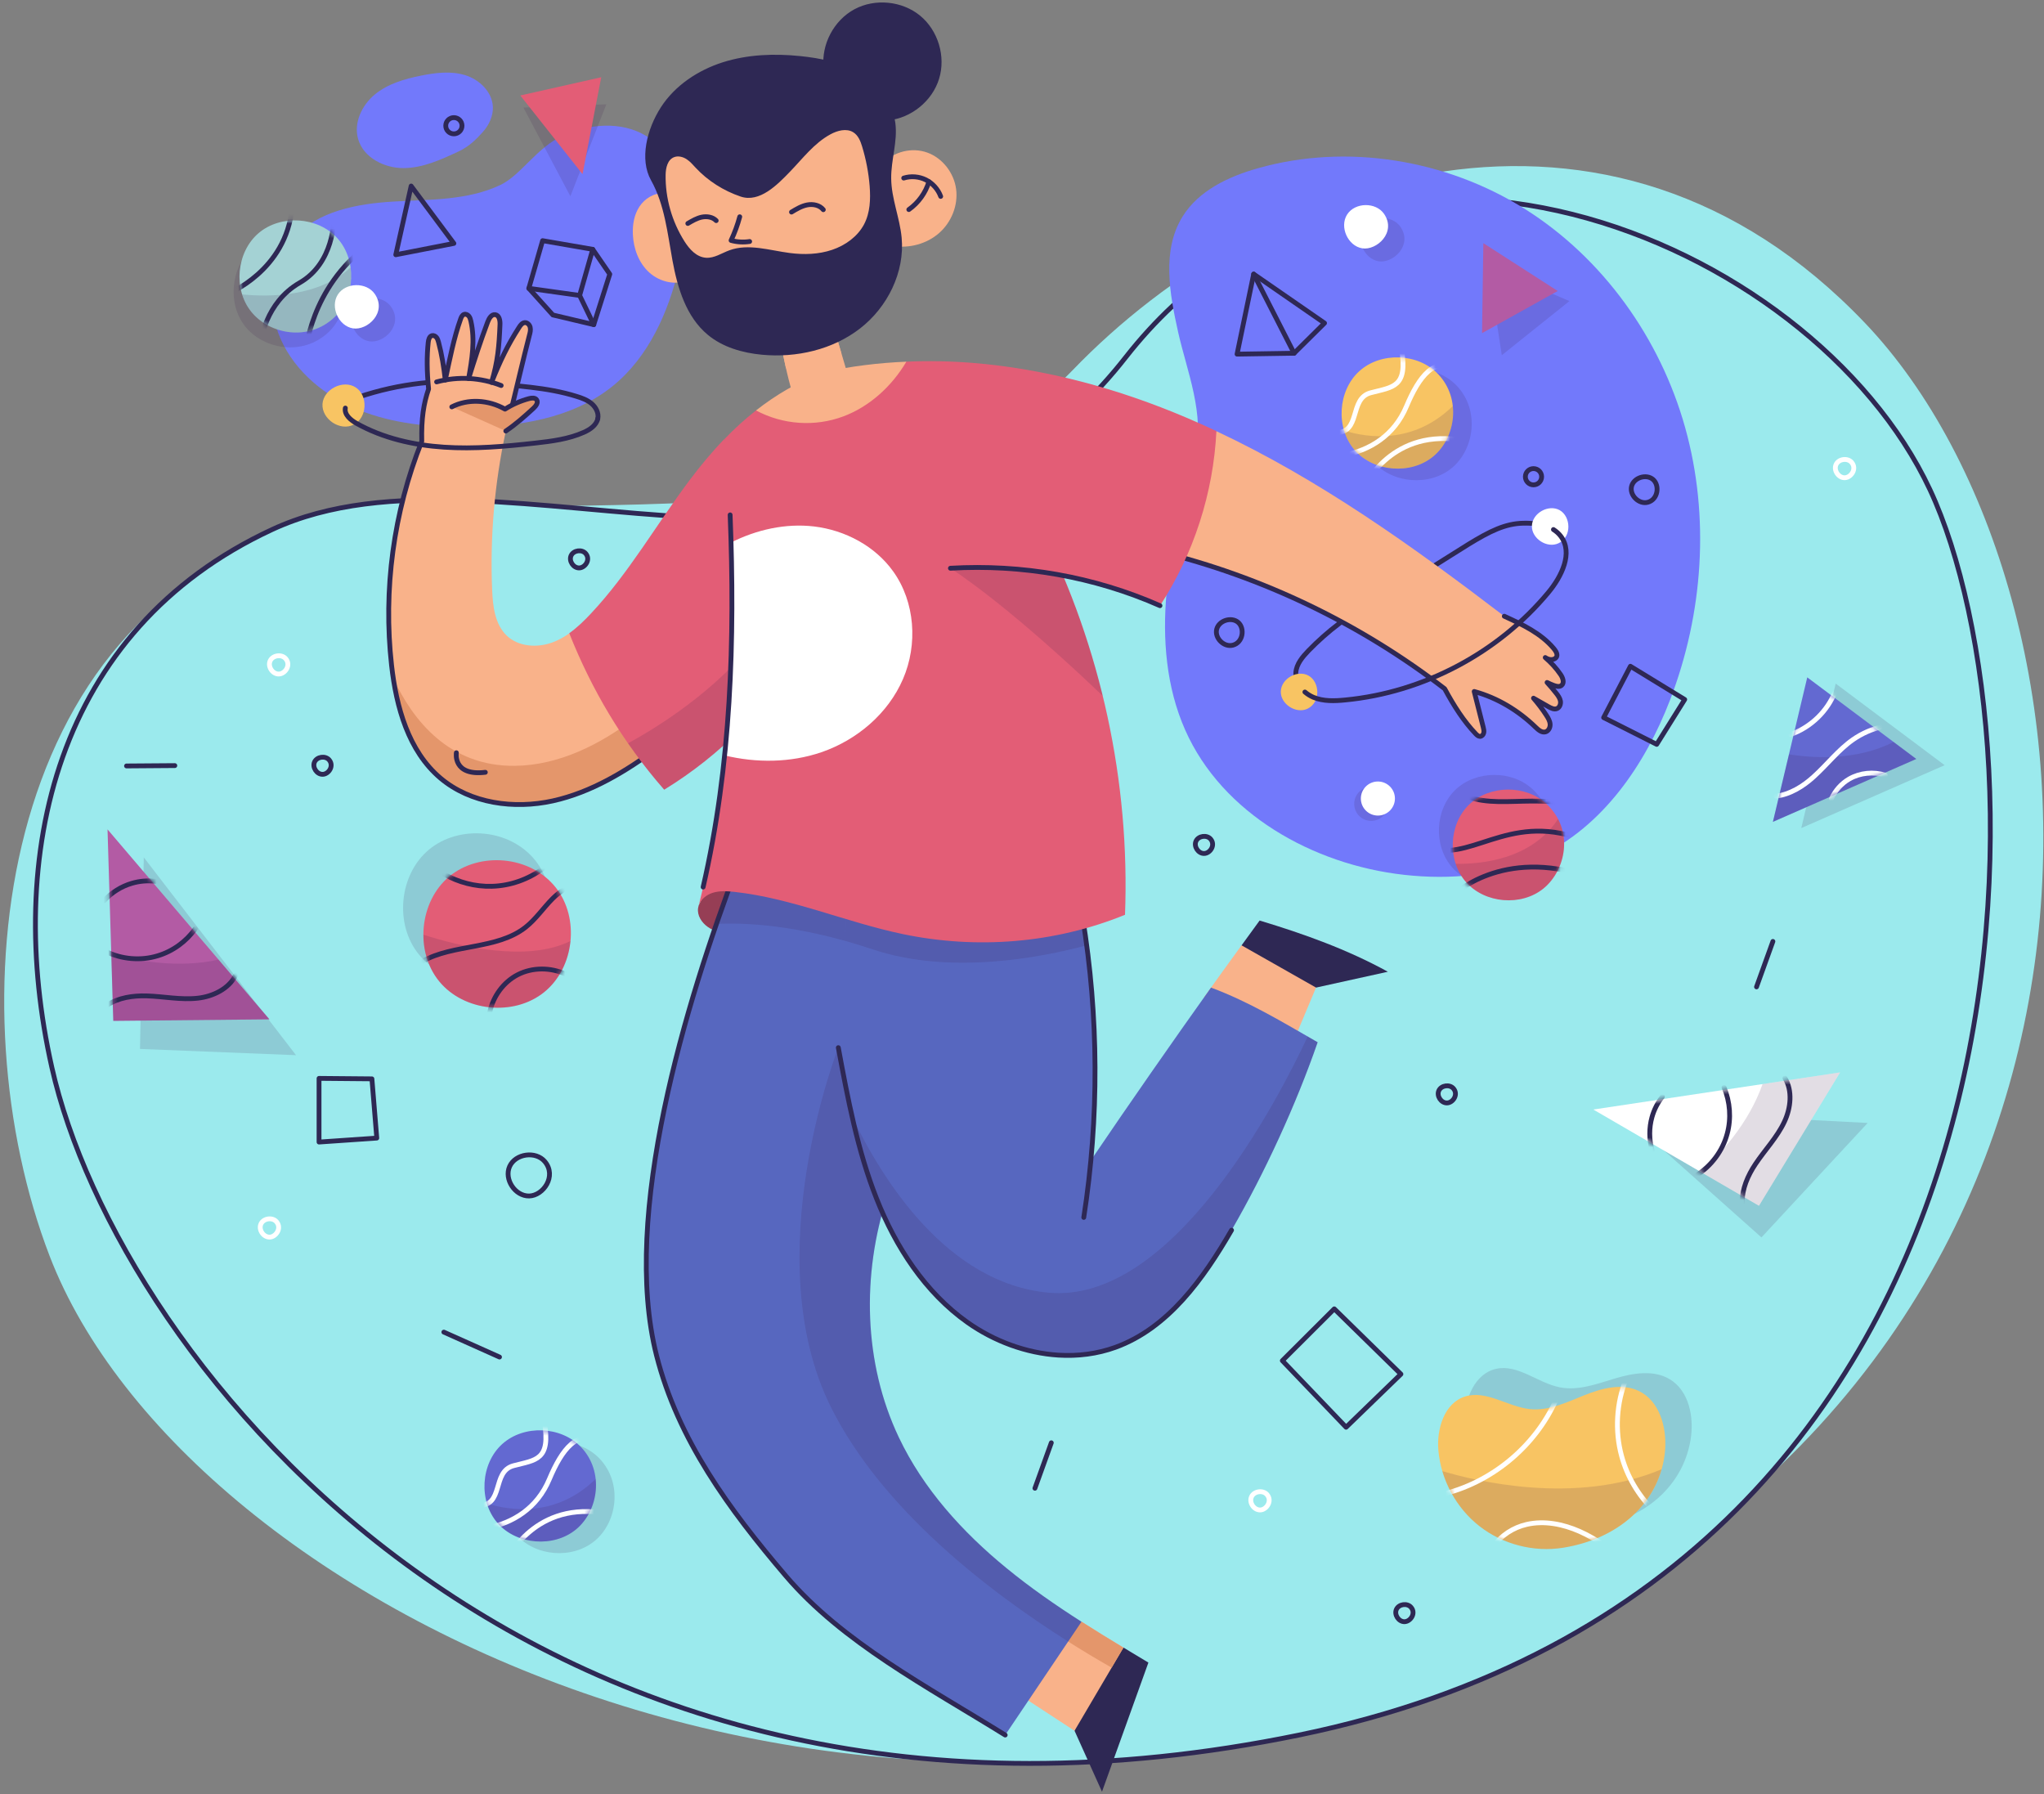 <svg width="425" height="373" viewBox="0 0 425 373" fill="none" xmlns="http://www.w3.org/2000/svg">
<rect x="0" y="0" width="425" height="373" fill="#808080" stroke="none"/>
<g clip-path="url(#clip0_1924_4719)">
<path d="M10.315 261.124C38.523 334.505 183.057 405.875 317.385 340.921C451.714 275.966 441.225 123.319 387.856 67.235C334.488 11.15 262.647 35.775 222.963 77.031C183.279 118.286 106.49 97.856 62.807 110.007C-0.988 127.748 -9.453 209.666 10.315 261.124Z" fill="#9BEAED"/>
<path d="M10.771 221.88C24.53 283.06 111.586 393.304 270.112 360.722C428.639 328.127 426.035 154.668 401.294 101.816C376.566 48.964 283.525 11.138 234.044 74.304C184.562 137.47 104.219 87.961 56.551 110.106C11.499 131.03 0.875 177.886 10.771 221.88Z" fill="#9BEAED" stroke="#2E2854" stroke-miterlimit="10" stroke-linecap="round" stroke-linejoin="round"/>
<path d="M92.287 276.953C96.149 278.68 99.999 280.407 103.861 282.134" stroke="#2E2854" stroke-miterlimit="10" stroke-linecap="round" stroke-linejoin="round"/>
<path d="M368.631 195.726L365.226 205.176" stroke="#2E2854" stroke-miterlimit="10" stroke-linecap="round" stroke-linejoin="round"/>
<path d="M218.594 299.961L215.189 309.412" stroke="#2E2854" stroke-miterlimit="10" stroke-linecap="round" stroke-linejoin="round"/>
<path d="M26.307 159.245L36.351 159.171" stroke="#2E2854" stroke-miterlimit="10" stroke-linecap="round" stroke-linejoin="round"/>
<path d="M277.429 272.117L266.632 282.887L279.885 296.729L291.287 285.687L277.429 272.117Z" stroke="#2E2854" stroke-miterlimit="10" stroke-linecap="round" stroke-linejoin="round"/>
<path d="M113.276 241.484C111.388 239.251 107.181 239.831 105.971 242.496C104.762 245.16 107.094 248.701 110.019 248.652C112.943 248.602 115.831 244.519 113.276 241.484Z" stroke="#2E2854" stroke-miterlimit="10" stroke-linecap="round" stroke-linejoin="round"/>
<path d="M263.461 310.744C262.622 309.745 260.746 310.004 260.216 311.188C259.673 312.372 260.709 313.951 262.017 313.927C263.313 313.914 264.596 312.089 263.461 310.744Z" stroke="white" stroke-miterlimit="10" stroke-linecap="round" stroke-linejoin="round"/>
<path d="M59.414 136.952C58.575 135.953 56.699 136.212 56.169 137.396C55.626 138.58 56.662 140.159 57.97 140.135C59.278 140.11 60.562 138.297 59.414 136.952Z" stroke="white" stroke-miterlimit="10" stroke-linecap="round" stroke-linejoin="round"/>
<path d="M57.501 254.018C56.662 253.019 54.787 253.278 54.256 254.462C53.713 255.647 54.75 257.226 56.058 257.201C57.353 257.189 58.637 255.363 57.501 254.018Z" stroke="white" stroke-miterlimit="10" stroke-linecap="round" stroke-linejoin="round"/>
<path d="M385.006 96.141C384.167 95.141 382.291 95.4 381.761 96.585C381.218 97.769 382.254 99.348 383.562 99.323C384.87 99.299 386.154 97.485 385.006 96.141Z" stroke="white" stroke-miterlimit="10" stroke-linecap="round" stroke-linejoin="round"/>
<path opacity="0.15" d="M328.515 317.751C322.37 318.159 316.089 315.913 311.61 311.694C307.131 307.475 304.503 301.343 304.552 295.187C304.589 290.709 306.687 285.564 311.067 284.589C315.633 283.565 319.754 287.55 324.357 288.438C328.195 289.179 332.069 287.711 335.808 286.588C339.559 285.465 343.829 284.737 347.185 286.748C351.245 289.191 352.281 294.73 351.504 299.394C349.813 309.461 341.028 316.912 328.515 317.751Z" fill="#421D4A"/>
<path d="M325.011 321.774C318.927 322.748 312.474 321.083 307.624 317.295C302.775 313.508 299.591 307.648 299.073 301.504C298.691 297.038 300.319 291.72 304.589 290.351C309.043 288.92 313.51 292.498 318.175 292.966C322.062 293.349 325.788 291.535 329.416 290.08C333.044 288.624 337.239 287.501 340.756 289.191C345.026 291.239 346.568 296.668 346.223 301.393C345.458 311.558 337.4 319.787 325.011 321.774Z" fill="#F8C463"/>
<path opacity="0.15" d="M345.482 305.464C327.454 313.113 306.279 307.771 299.9 305.846C301.22 310.337 303.935 314.421 307.624 317.307C312.474 321.095 318.94 322.76 325.011 321.786C335.685 320.059 343.138 313.693 345.482 305.464Z" fill="#421D4A"/>
<mask id="mask0_1924_4719" style="mask-type:luminance" maskUnits="userSpaceOnUse" x="299" y="288" width="48" height="35">
<path d="M325.011 321.774C318.927 322.748 312.474 321.083 307.624 317.295C302.775 313.508 299.591 307.648 299.073 301.504C298.691 297.038 300.319 291.72 304.589 290.351C309.043 288.92 313.51 292.498 318.175 292.966C322.062 293.349 325.788 291.535 329.416 290.08C333.044 288.624 337.239 287.501 340.756 289.191C345.026 291.239 346.568 296.668 346.223 301.393C345.458 311.558 337.4 319.787 325.011 321.774Z" fill="white"/>
</mask>
<g mask="url(#mask0_1924_4719)">
<path d="M338.128 286.613C336.092 291.696 335.734 297.469 337.178 302.737C338.325 306.957 340.62 310.843 343.718 313.939" stroke="white" stroke-miterlimit="10" stroke-linecap="round" stroke-linejoin="round"/>
<path d="M310.549 321.515C312.091 319.208 314.67 317.567 317.41 316.938C321.087 316.086 324.986 316.864 328.429 318.381C330.267 319.195 332.007 320.219 333.686 321.342" stroke="white" stroke-miterlimit="10" stroke-linecap="round" stroke-linejoin="round"/>
<path d="M299.431 310.769C309.92 308.425 319.113 300.862 323.518 291.079" stroke="white" stroke-miterlimit="10" stroke-linecap="round" stroke-linejoin="round"/>
</g>
<path opacity="0.15" d="M29.898 178.256C29.639 191.531 29.367 204.806 29.108 218.08L61.549 219.376L29.898 178.256Z" fill="#421D4A"/>
<path d="M22.358 172.433C22.753 185.708 23.16 198.97 23.555 212.245L56.021 211.924L22.358 172.433Z" fill="#B35BA4"/>
<path opacity="0.15" d="M23.555 212.245L56.021 211.924L45.433 199.513C36.919 201.401 28.269 199.735 23.123 198.279C23.284 202.93 23.419 207.581 23.555 212.245Z" fill="#421D4A"/>
<mask id="mask1_1924_4719" style="mask-type:luminance" maskUnits="userSpaceOnUse" x="22" y="172" width="35" height="41">
<path d="M22.358 172.433C22.753 185.708 23.16 198.97 23.555 212.245L56.021 211.924L22.358 172.433Z" fill="white"/>
</mask>
<g mask="url(#mask1_1924_4719)">
<path d="M21.643 187.25C23.21 185.548 25.221 184.277 27.442 183.635C28.985 183.179 30.613 183.043 32.23 183.216" stroke="#2E2854" stroke-miterlimit="10" stroke-linecap="round" stroke-linejoin="round"/>
<path d="M21.951 197.798C25.283 199.451 29.244 199.797 32.797 198.711C35.944 197.773 38.733 195.725 40.633 193.048" stroke="#2E2854" stroke-miterlimit="10" stroke-linecap="round" stroke-linejoin="round"/>
<path d="M22.297 208.963C24.604 207.409 27.677 206.965 30.527 207.051C34.081 207.162 37.635 207.927 41.164 207.52C44.31 207.162 47.568 205.571 48.95 202.819" stroke="#2E2854" stroke-miterlimit="10" stroke-linecap="round" stroke-linejoin="round"/>
</g>
<path opacity="0.15" d="M336.511 230.763C346.42 239.597 356.341 248.43 366.25 257.263L388.338 233.465L336.511 230.763Z" fill="#421D4A"/>
<path d="M331.292 230.677C342.768 237.351 354.256 244.013 365.731 250.687L382.612 222.954L331.292 230.677Z" fill="white"/>
<path opacity="0.15" d="M365.732 250.687L382.612 222.954L366.484 225.384C363.584 233.613 357.612 240.077 353.651 243.668C357.686 246.012 361.709 248.343 365.732 250.687Z" fill="#421D4A"/>
<mask id="mask2_1924_4719" style="mask-type:luminance" maskUnits="userSpaceOnUse" x="331" y="222" width="52" height="29">
<path d="M331.292 230.677C342.768 237.351 354.256 244.013 365.731 250.687L382.612 222.954L331.292 230.677Z" fill="white"/>
</mask>
<g mask="url(#mask2_1924_4719)">
<path d="M343.496 239.115C342.879 236.895 342.866 234.501 343.483 232.28C343.915 230.726 344.655 229.27 345.655 228" stroke="#2E2854" stroke-miterlimit="10" stroke-linecap="round" stroke-linejoin="round"/>
<path d="M352.627 244.42C355.786 242.471 358.18 239.288 359.13 235.698C359.994 232.527 359.735 229.085 358.464 226.05" stroke="#2E2854" stroke-miterlimit="10" stroke-linecap="round" stroke-linejoin="round"/>
<path d="M362.276 250.021C362.165 247.246 363.412 244.396 365.003 242.015C366.978 239.054 369.507 236.451 371.013 233.231C372.37 230.368 372.74 226.754 371.136 224.138" stroke="#2E2854" stroke-miterlimit="10" stroke-linecap="round" stroke-linejoin="round"/>
</g>
<path opacity="0.15" d="M111.327 178.922C116.373 185.264 115.226 195.615 108.908 200.697C102.603 205.78 92.25 204.719 87.104 198.44C81.971 192.172 82.97 181.809 89.202 176.628C95.433 171.459 105.996 172.211 111.327 178.922Z" fill="#421D4A"/>
<path d="M115.547 184.511C120.594 190.853 119.446 201.203 113.128 206.286C106.823 211.369 96.47 210.308 91.324 204.029C86.191 197.761 87.19 187.398 93.422 182.217C99.666 177.047 110.216 177.812 115.547 184.511Z" fill="#E35D76"/>
<path opacity="0.15" d="M88.042 194.332C88.029 197.835 89.103 201.327 91.337 204.041C96.47 210.308 106.823 211.381 113.128 206.299C116.349 203.708 118.212 199.748 118.607 195.639C109.513 200.155 95.446 196.713 88.042 194.332Z" fill="#421D4A"/>
<mask id="mask3_1924_4719" style="mask-type:luminance" maskUnits="userSpaceOnUse" x="88" y="178" width="31" height="32">
<path d="M115.547 184.511C120.594 190.853 119.446 201.203 113.128 206.286C106.823 211.369 96.47 210.308 91.324 204.029C86.191 197.761 87.19 187.398 93.422 182.217C99.666 177.047 110.216 177.812 115.547 184.511Z" fill="white"/>
</mask>
<g mask="url(#mask3_1924_4719)">
<path d="M87.906 199.834C94.224 196.244 103.33 197.453 109.253 192.802C111.425 191.099 112.98 188.743 114.93 186.794C115.633 186.103 116.423 185.449 117.274 184.918" stroke="#2E2854" stroke-miterlimit="10" stroke-linecap="round" stroke-linejoin="round"/>
<path d="M92.299 181.711C95.31 183.45 98.802 184.363 102.269 184.264C106.095 184.166 109.871 182.821 112.943 180.539" stroke="#2E2854" stroke-miterlimit="10" stroke-linecap="round" stroke-linejoin="round"/>
<path d="M101.837 210.419C102.528 207.149 104.676 204.176 107.649 202.646C110.722 201.067 114.51 201.104 117.62 202.535" stroke="#2E2854" stroke-miterlimit="10" stroke-linecap="round" stroke-linejoin="round"/>
</g>
<path opacity="0.15" d="M381.687 142.121L374.53 172.162L404.342 159.085L381.687 142.121Z" fill="#421D4A"/>
<path d="M375.776 140.826L368.631 170.866L398.444 157.789L375.776 140.826Z" fill="#6369D1"/>
<path opacity="0.15" d="M393.718 154.261C386.067 158.147 377.232 157.653 371.975 156.839L368.631 170.879L398.444 157.801L393.718 154.261Z" fill="#421D4A"/>
<mask id="mask4_1924_4719" style="mask-type:luminance" maskUnits="userSpaceOnUse" x="368" y="140" width="31" height="31">
<path d="M375.776 140.826L368.631 170.866L398.444 157.789L375.776 140.826Z" fill="white"/>
</mask>
<g mask="url(#mask4_1924_4719)">
<path d="M380.798 166.067C381.6 164.34 382.896 162.872 384.525 161.934C386.77 160.651 389.534 160.392 392.002 161.157" stroke="white" stroke-miterlimit="10" stroke-linecap="round" stroke-linejoin="round"/>
<path d="M369.248 165.512C372.148 165.204 374.925 163.489 377.121 161.478C379.91 158.961 382.217 155.914 385.29 153.768C387.153 152.472 389.275 151.547 391.497 151.041" stroke="white" stroke-miterlimit="10" stroke-linecap="round" stroke-linejoin="round"/>
<path d="M372.309 152.694C376.516 151.226 380.033 147.821 381.625 143.651" stroke="white" stroke-miterlimit="10" stroke-linecap="round" stroke-linejoin="round"/>
</g>
<path d="M302.22 226.322C301.43 225.384 299.678 225.631 299.172 226.741C298.666 227.851 299.641 229.332 300.862 229.307C302.084 229.295 303.281 227.58 302.22 226.322Z" stroke="#2E2854" stroke-miterlimit="10" stroke-linecap="round" stroke-linejoin="round"/>
<path d="M68.447 157.999C67.657 157.061 65.905 157.308 65.399 158.418C64.893 159.529 65.868 161.009 67.089 160.984C68.311 160.972 69.508 159.27 68.447 157.999Z" stroke="#2E2854" stroke-miterlimit="10" stroke-linecap="round" stroke-linejoin="round"/>
<path d="M121.791 115.09C121.001 114.153 119.249 114.399 118.743 115.51C118.237 116.62 119.212 118.101 120.433 118.076C121.655 118.051 122.852 116.349 121.791 115.09Z" stroke="#2E2854" stroke-miterlimit="10" stroke-linecap="round" stroke-linejoin="round"/>
<path d="M251.726 174.456C250.936 173.519 249.184 173.765 248.678 174.876C248.172 175.986 249.147 177.467 250.369 177.442C251.59 177.43 252.787 175.727 251.726 174.456Z" stroke="#2E2854" stroke-miterlimit="10" stroke-linecap="round" stroke-linejoin="round"/>
<path d="M293.397 334.172C292.607 333.235 290.855 333.481 290.349 334.592C289.843 335.702 290.818 337.182 292.039 337.158C293.261 337.133 294.47 335.431 293.397 334.172Z" stroke="#2E2854" stroke-miterlimit="10" stroke-linecap="round" stroke-linejoin="round"/>
<path opacity="0.15" d="M124.69 303.28C120.532 298.876 112.77 298.567 108.279 302.639C103.787 306.71 103.331 314.457 107.304 319.035C111.277 323.612 119.014 324.228 123.679 320.342C128.331 316.468 129.515 308.388 124.69 303.28Z" fill="#421D4A"/>
<path d="M120.828 300.874C116.67 296.47 108.908 296.162 104.416 300.233C99.925 304.304 99.468 312.052 103.442 316.629C107.415 321.206 115.152 321.823 119.816 317.936C124.468 314.05 125.653 305.97 120.828 300.874Z" fill="#6369D1"/>
<path opacity="0.15" d="M101.258 312.582C101.702 314.062 102.43 315.444 103.442 316.616C107.415 321.193 115.152 321.81 119.816 317.924C122.728 315.494 124.271 311.435 123.851 307.487C115.608 315.518 106.082 314.087 101.258 312.582Z" fill="#421D4A"/>
<mask id="mask5_1924_4719" style="mask-type:luminance" maskUnits="userSpaceOnUse" x="100" y="297" width="24" height="24">
<path d="M120.828 300.874C116.67 296.47 108.908 296.162 104.416 300.233C99.925 304.304 99.468 312.052 103.442 316.629C107.415 321.206 115.152 321.823 119.816 317.936C124.468 314.05 125.653 305.97 120.828 300.874Z" fill="white"/>
</mask>
<g mask="url(#mask5_1924_4719)">
<path d="M105.083 324.858C105.083 324.858 110.5 312.41 125.061 314.482" stroke="white" stroke-miterlimit="10" stroke-linecap="round" stroke-linejoin="round"/>
</g>
<mask id="mask6_1924_4719" style="mask-type:luminance" maskUnits="userSpaceOnUse" x="100" y="297" width="24" height="24">
<path d="M120.828 300.874C116.67 296.47 108.908 296.162 104.416 300.233C99.925 304.304 99.468 312.052 103.442 316.629C107.415 321.206 115.152 321.823 119.816 317.936C124.468 314.05 125.653 305.97 120.828 300.874Z" fill="white"/>
</mask>
<g mask="url(#mask6_1924_4719)">
<path d="M101.295 317.653C106.539 316.678 111.672 313.631 114.226 307.524C116.793 301.429 120.125 296.79 125.048 299.961" stroke="white" stroke-miterlimit="10" stroke-linecap="round" stroke-linejoin="round"/>
</g>
<mask id="mask7_1924_4719" style="mask-type:luminance" maskUnits="userSpaceOnUse" x="100" y="297" width="24" height="24">
<path d="M120.828 300.874C116.67 296.47 108.908 296.162 104.416 300.233C99.925 304.304 99.468 312.052 103.442 316.629C107.415 321.206 115.152 321.823 119.816 317.936C124.468 314.05 125.653 305.97 120.828 300.874Z" fill="white"/>
</mask>
<g mask="url(#mask7_1924_4719)">
<path d="M99.222 313.014C104.959 313.273 102.146 305.945 106.786 304.723C111.425 303.502 114.56 303.625 113.178 295.569" stroke="white" stroke-miterlimit="10" stroke-linecap="round" stroke-linejoin="round"/>
</g>
<path d="M66.337 237.437L78.343 236.611L77.331 224.298L66.337 224.2V237.437Z" stroke="#2E2854" stroke-miterlimit="10" stroke-linecap="round" stroke-linejoin="round"/>
<path d="M248.419 94.784C245.927 104.16 243.434 113.585 242.558 123.233C241.682 132.893 242.496 142.873 246.42 151.744C254.12 169.176 273.024 179.774 291.966 181.883C301.529 182.944 311.511 182.105 320.211 177.985C333.266 171.816 342.064 158.998 347.247 145.526C354.145 127.563 355.564 107.404 350.381 88.874C345.198 70.344 333.291 53.627 316.99 43.4C300.69 33.172 280.083 29.742 261.561 34.973C255.428 36.7 249.209 39.637 245.865 45.053C241.546 52.048 243.175 61.017 244.964 69.048C246.753 77.08 250.665 86.32 248.419 94.784Z" fill="#7279FB"/>
<path opacity="0.15" d="M309.426 55.354L312.264 73.847L326.319 62.596L309.426 55.354Z" fill="#421D4A"/>
<path d="M308.427 50.555L308.155 69.258L323.888 60.499L308.427 50.555Z" fill="#B35BA4"/>
<path d="M339.004 138.519L333.439 149.19L344.471 154.754L350.295 145.427L339.004 138.519Z" stroke="#2E2854" stroke-miterlimit="10" stroke-linecap="round" stroke-linejoin="round"/>
<path d="M342.595 104.431C340.769 104.9 338.807 102.975 339.238 101.137C339.67 99.311 342.299 98.46 343.718 99.694C345.137 100.94 344.73 103.888 342.595 104.431Z" stroke="#2E2854" stroke-miterlimit="10" stroke-linecap="round" stroke-linejoin="round"/>
<path d="M256.329 134.139C254.503 134.608 252.541 132.683 252.973 130.845C253.404 129.019 256.033 128.168 257.452 129.401C258.871 130.647 258.464 133.596 256.329 134.139Z" stroke="#2E2854" stroke-miterlimit="10" stroke-linecap="round" stroke-linejoin="round"/>
<path d="M260.672 56.983L257.217 73.625L269.076 73.44L275.406 67.173L260.672 56.983Z" stroke="#2E2854" stroke-miterlimit="10" stroke-linecap="round" stroke-linejoin="round"/>
<path d="M269.076 73.44L260.672 56.983" stroke="#2E2854" stroke-miterlimit="10" stroke-linecap="round" stroke-linejoin="round"/>
<path opacity="0.15" d="M302.911 80.213C298.752 75.809 290.991 75.501 286.499 79.572C282.008 83.643 281.551 91.391 285.524 95.968C289.498 100.545 297.235 101.162 301.899 97.276C306.551 93.402 307.736 85.321 302.911 80.213Z" fill="#421D4A"/>
<path d="M299.048 77.808C294.89 73.403 287.128 73.095 282.637 77.166C278.145 81.237 277.689 88.985 281.662 93.562C285.635 98.139 293.372 98.756 298.037 94.87C302.689 90.984 303.873 82.903 299.048 77.808Z" fill="#F8C463"/>
<path opacity="0.15" d="M279.478 89.516C279.922 90.996 280.65 92.378 281.662 93.55C285.635 98.127 293.372 98.744 298.037 94.858C300.949 92.427 302.491 88.368 302.072 84.42C293.829 92.452 284.315 91.033 279.478 89.516Z" fill="#421D4A"/>
<mask id="mask8_1924_4719" style="mask-type:luminance" maskUnits="userSpaceOnUse" x="278" y="74" width="25" height="24">
<path d="M299.048 77.808C294.89 73.403 287.128 73.095 282.637 77.166C278.145 81.237 277.689 88.985 281.662 93.562C285.635 98.139 293.372 98.756 298.037 94.87C302.689 90.984 303.873 82.903 299.048 77.808Z" fill="white"/>
</mask>
<g mask="url(#mask8_1924_4719)">
<path d="M283.303 101.791C283.303 101.791 288.72 89.343 303.281 91.415" stroke="white" stroke-miterlimit="10" stroke-linecap="round" stroke-linejoin="round"/>
</g>
<mask id="mask9_1924_4719" style="mask-type:luminance" maskUnits="userSpaceOnUse" x="278" y="74" width="25" height="24">
<path d="M299.048 77.808C294.89 73.403 287.128 73.095 282.637 77.166C278.145 81.237 277.689 88.985 281.662 93.562C285.635 98.139 293.372 98.756 298.037 94.87C302.689 90.984 303.873 82.903 299.048 77.808Z" fill="white"/>
</mask>
<g mask="url(#mask9_1924_4719)">
<path d="M279.515 94.599C284.759 93.624 289.892 90.577 292.447 84.47C295.013 78.375 298.345 73.737 303.269 76.907" stroke="white" stroke-miterlimit="10" stroke-linecap="round" stroke-linejoin="round"/>
</g>
<mask id="mask10_1924_4719" style="mask-type:luminance" maskUnits="userSpaceOnUse" x="278" y="74" width="25" height="24">
<path d="M299.048 77.808C294.89 73.403 287.128 73.095 282.637 77.166C278.145 81.237 277.689 88.985 281.662 93.562C285.635 98.139 293.372 98.756 298.037 94.87C302.689 90.984 303.873 82.903 299.048 77.808Z" fill="white"/>
</mask>
<g mask="url(#mask10_1924_4719)">
<path d="M277.442 89.947C283.18 90.206 280.366 82.878 285.006 81.657C289.646 80.435 292.78 80.559 291.398 72.503" stroke="white" stroke-miterlimit="10" stroke-linecap="round" stroke-linejoin="round"/>
</g>
<path opacity="0.15" d="M318.73 164.142C314.411 160.059 306.859 160.108 302.59 164.229C298.32 168.362 298.024 175.9 301.961 180.353C305.897 184.795 313.424 185.424 318.039 181.686C322.666 177.948 324.53 169.632 318.73 164.142Z" fill="#421D4A"/>
<path d="M321.605 167.19C317.286 163.106 309.734 163.156 305.465 167.276C301.195 171.409 300.899 178.947 304.836 183.401C308.772 187.842 316.299 188.471 320.914 184.733C325.529 180.995 327.405 172.68 321.605 167.19Z" fill="#E35D76"/>
<path opacity="0.15" d="M323.95 170.286C318.348 178.811 307.711 179.675 302.676 179.588C303.133 180.982 303.861 182.29 304.836 183.4C308.772 187.842 316.299 188.471 320.914 184.733C324.727 181.649 326.652 175.443 323.95 170.286Z" fill="#421D4A"/>
<mask id="mask11_1924_4719" style="mask-type:luminance" maskUnits="userSpaceOnUse" x="302" y="164" width="24" height="24">
<path d="M321.605 167.19C317.286 163.106 309.734 163.156 305.465 167.276C301.195 171.409 300.899 178.947 304.836 183.401C308.772 187.842 316.299 188.471 320.914 184.733C325.529 180.995 327.405 172.68 321.605 167.19Z" fill="white"/>
</mask>
<g mask="url(#mask11_1924_4719)">
<path d="M302.146 186.115C302.146 186.115 312.289 176.072 330.354 182.303" stroke="#2E2854" stroke-miterlimit="10" stroke-linecap="round" stroke-linejoin="round"/>
</g>
<mask id="mask12_1924_4719" style="mask-type:luminance" maskUnits="userSpaceOnUse" x="302" y="164" width="24" height="24">
<path d="M321.605 167.19C317.286 163.106 309.734 163.156 305.465 167.276C301.195 171.409 300.899 178.947 304.836 183.401C308.772 187.842 316.299 188.471 320.914 184.733C325.529 180.995 327.405 172.68 321.605 167.19Z" fill="white"/>
</mask>
<g mask="url(#mask12_1924_4719)">
<path d="M297.864 176.504C306.909 178.787 315.213 167.819 331.65 175.666" stroke="#2E2854" stroke-miterlimit="10" stroke-linecap="round" stroke-linejoin="round"/>
</g>
<mask id="mask13_1924_4719" style="mask-type:luminance" maskUnits="userSpaceOnUse" x="302" y="164" width="24" height="24">
<path d="M321.605 167.19C317.286 163.106 309.734 163.156 305.465 167.276C301.195 171.409 300.899 178.947 304.836 183.401C308.772 187.842 316.299 188.471 320.914 184.733C325.529 180.995 327.405 172.68 321.605 167.19Z" fill="white"/>
</mask>
<g mask="url(#mask13_1924_4719)">
<path d="M302.072 164.155C310.339 169.349 318.15 164.142 331.662 168.374" stroke="#2E2854" stroke-miterlimit="10" stroke-linecap="round" stroke-linejoin="round"/>
</g>
<path opacity="0.15" d="M288.659 167.128C288.659 165.179 287.079 163.587 285.117 163.587C283.168 163.587 281.576 165.167 281.576 167.128C281.576 169.09 283.155 170.669 285.117 170.669C287.067 170.657 288.659 169.077 288.659 167.128Z" fill="#421D4A"/>
<path d="M286.499 169.559C288.455 169.559 290.041 167.973 290.041 166.018C290.041 164.062 288.455 162.477 286.499 162.477C284.543 162.477 282.958 164.062 282.958 166.018C282.958 167.973 284.543 169.559 286.499 169.559Z" fill="white"/>
<path opacity="0.15" d="M291.201 47.175C289.485 44.658 285.129 44.732 283.501 47.298C281.872 49.864 283.661 53.837 286.66 54.318C289.658 54.799 293.792 50.987 291.201 47.175Z" fill="#421D4A"/>
<path d="M287.795 44.485C286.08 41.968 281.724 42.042 280.095 44.609C278.466 47.175 280.255 51.147 283.254 51.628C286.252 52.11 290.398 48.31 287.795 44.485Z" fill="white"/>
<path d="M318.854 100.804C319.787 100.804 320.544 100.047 320.544 99.114C320.544 98.18 319.787 97.424 318.854 97.424C317.92 97.424 317.163 98.18 317.163 99.114C317.163 100.047 317.92 100.804 318.854 100.804Z" stroke="#2E2854" stroke-miterlimit="10" stroke-linecap="round" stroke-linejoin="round"/>
<path d="M104.046 38.453C97.222 41.697 89.35 41.463 81.798 41.907C74.259 42.351 66.115 43.856 61.043 49.457C56.008 55.021 55.33 63.706 58.39 70.554C61.45 77.401 67.719 82.459 74.678 85.259C81.638 88.06 89.263 88.8 96.766 88.8C107.588 88.8 119.014 87.061 127.417 80.251C134.858 74.218 138.967 64.953 141.176 55.638C142.348 50.716 143.064 45.583 142.176 40.599C141.287 35.615 138.609 30.779 134.254 28.2C129.12 25.153 122.457 25.733 117.028 28.2C111.586 30.68 108.34 36.405 104.046 38.453Z" fill="#7279FB"/>
<path d="M95.359 31.482C91.719 33.184 87.943 34.924 83.933 34.949C79.922 34.973 75.591 32.79 74.468 28.928C73.493 25.573 75.221 21.884 77.923 19.651C80.626 17.418 84.093 16.418 87.524 15.727C90.572 15.111 93.767 14.716 96.729 15.629C99.69 16.542 102.343 19.096 102.479 22.204C102.566 24.154 101.652 26.054 100.344 27.497C99.024 28.953 97.593 30.433 95.359 31.482Z" fill="#7279FB"/>
<path d="M85.488 38.675L82.292 52.961L94.372 50.605L85.488 38.675Z" stroke="#2E2854" stroke-miterlimit="10" stroke-linecap="round" stroke-linejoin="round"/>
<path opacity="0.15" d="M118.595 40.796L126.072 21.686L108.834 22.365L118.595 40.796Z" fill="#421D4A"/>
<path d="M121.124 36.207L125.011 16.061L108.18 19.848L121.124 36.207Z" fill="#E35D76"/>
<path opacity="0.15" d="M68.335 69.036C72.716 64.854 72.988 57.119 68.928 52.628C64.868 48.137 57.144 47.644 52.541 51.567C47.938 55.502 47.222 63.201 51.023 67.913C54.824 72.626 62.992 74.131 68.335 69.036Z" fill="#421D4A"/>
<path d="M69.557 65.939C73.938 61.757 74.209 54.022 70.15 49.531C66.09 45.041 58.365 44.547 53.763 48.47C49.16 52.406 48.444 60.104 52.245 64.817C56.045 69.542 64.214 71.047 69.557 65.939Z" fill="#A4D2D4"/>
<path opacity="0.15" d="M50.344 61.214C50.752 62.522 51.369 63.756 52.232 64.829C56.033 69.542 64.214 71.047 69.545 65.952C72.284 63.336 73.419 59.327 72.889 55.601C66.337 61.72 56.119 61.782 50.344 61.214Z" fill="#421D4A"/>
<mask id="mask14_1924_4719" style="mask-type:luminance" maskUnits="userSpaceOnUse" x="49" y="45" width="25" height="25">
<path d="M69.557 65.939C73.938 61.757 74.209 54.022 70.15 49.531C66.09 45.041 58.365 44.547 53.763 48.47C49.16 52.406 48.444 60.104 52.245 64.817C56.045 69.542 64.214 71.047 69.557 65.939Z" fill="white"/>
</mask>
<g mask="url(#mask14_1924_4719)">
<path d="M47.309 61.103C47.309 61.103 59.513 56.329 60.734 43.153" stroke="#2E2854" stroke-miterlimit="10" stroke-linecap="round" stroke-linejoin="round"/>
</g>
<mask id="mask15_1924_4719" style="mask-type:luminance" maskUnits="userSpaceOnUse" x="49" y="45" width="25" height="25">
<path d="M69.557 65.939C73.938 61.757 74.209 54.022 70.15 49.531C66.09 45.041 58.365 44.547 53.763 48.47C49.16 52.406 48.444 60.104 52.245 64.817C56.045 69.542 64.214 71.047 69.557 65.939Z" fill="white"/>
</mask>
<g mask="url(#mask15_1924_4719)">
<path d="M69.397 45.571C69.397 45.571 69.52 54.639 62.314 58.784C55.108 62.929 54.244 71.059 54.244 71.059" stroke="#2E2854" stroke-miterlimit="10" stroke-linecap="round" stroke-linejoin="round"/>
</g>
<mask id="mask16_1924_4719" style="mask-type:luminance" maskUnits="userSpaceOnUse" x="49" y="45" width="25" height="25">
<path d="M69.557 65.939C73.938 61.757 74.209 54.022 70.15 49.531C66.09 45.041 58.365 44.547 53.763 48.47C49.16 52.406 48.444 60.104 52.245 64.817C56.045 69.542 64.214 71.047 69.557 65.939Z" fill="white"/>
</mask>
<g mask="url(#mask16_1924_4719)">
<path d="M63.535 73.428C63.535 73.428 64.35 59.907 76.677 50.827" stroke="#2E2854" stroke-miterlimit="10" stroke-linecap="round" stroke-linejoin="round"/>
</g>
<path opacity="0.15" d="M81.341 63.818C79.626 61.301 75.27 61.375 73.642 63.941C72.013 66.507 73.802 70.48 76.801 70.961C79.799 71.43 83.933 67.63 81.341 63.818Z" fill="#421D4A"/>
<path d="M77.936 61.128C76.221 58.611 71.865 58.685 70.236 61.251C68.607 63.818 70.396 67.79 73.395 68.271C76.406 68.752 80.539 64.953 77.936 61.128Z" fill="white"/>
<path d="M112.82 50.037L109.957 59.944L114.954 65.483L123.456 67.494L126.788 56.995L123.247 51.838L112.82 50.037Z" stroke="#2E2854" stroke-miterlimit="10" stroke-linecap="round" stroke-linejoin="round"/>
<path d="M123.247 51.838L120.52 61.424L109.957 59.944" stroke="#2E2854" stroke-miterlimit="10" stroke-linecap="round" stroke-linejoin="round"/>
<path d="M123.456 67.494L120.52 61.424" stroke="#2E2854" stroke-miterlimit="10" stroke-linecap="round" stroke-linejoin="round"/>
<path d="M94.372 27.83C95.306 27.83 96.063 27.073 96.063 26.14C96.063 25.206 95.306 24.45 94.372 24.45C93.438 24.45 92.681 25.206 92.681 26.14C92.681 27.073 93.438 27.83 94.372 27.83Z" stroke="#2E2854" stroke-miterlimit="10" stroke-linecap="round" stroke-linejoin="round"/>
<path d="M151.405 194.344C149.912 193.974 148.382 193.579 147.136 192.691C145.877 191.802 144.927 190.31 145.149 188.792C145.174 188.607 145.223 188.422 145.273 188.249L150.295 177.898L164.942 180.502L151.405 194.344Z" fill="#963E55"/>
<path d="M124.296 87.036C124.53 85.876 123.913 84.68 123.012 83.915C122.111 83.15 120.976 82.743 119.841 82.397C113.671 80.473 107.094 80.238 100.801 79.597C91.978 78.696 82.958 79.708 74.555 82.558C73.37 82.965 72.013 83.594 71.791 84.84" stroke="#2E2854" stroke-miterlimit="10" stroke-linecap="round" stroke-linejoin="round"/>
<path d="M136.796 155.445C130.181 160.343 122.975 164.735 114.93 166.511C106.897 168.276 97.864 167.079 91.583 161.774C84.908 156.136 82.39 146.994 81.415 138.309C79.651 122.591 81.823 106.442 87.696 91.761C87.585 86.999 88.091 83.853 89.115 80.88C88.745 77.067 88.733 74.094 89.041 71.158C89.103 70.591 89.276 69.912 89.831 69.776C90.177 69.69 90.547 69.887 90.769 70.171C90.991 70.455 91.09 70.813 91.189 71.158C91.855 73.638 92.311 76.463 92.583 79.017C93.521 74.6 94.384 70.208 95.779 66.309C95.915 65.915 96.112 65.483 96.507 65.36C96.852 65.249 97.247 65.434 97.482 65.717C97.716 66.001 97.815 66.371 97.901 66.729C98.814 70.714 98.148 74.686 97.432 78.708C98.654 74.773 99.912 70.899 101.406 66.926C101.689 66.186 102.208 65.298 102.985 65.421C103.812 65.557 103.997 66.643 103.96 67.482C103.775 71.935 103.503 75.242 102.195 79.498C104.108 74.785 105.527 71.812 107.946 68.037C108.229 67.593 108.587 67.124 109.106 67.074C109.648 67.025 110.13 67.531 110.241 68.061C110.364 68.592 110.228 69.159 110.08 69.69C108.649 75.168 106.601 84.174 105.169 89.651C102.825 100.483 101.862 111.611 102.331 122.678C102.479 126.07 102.899 129.784 105.354 132.14C107.785 134.472 111.672 134.731 114.843 133.571C116.102 133.102 117.262 132.461 118.36 131.684L136.796 155.445Z" fill="#F9B28A"/>
<path d="M132.02 149.276C124.863 154.729 116.287 159.097 107.106 159.22C93.397 159.393 85.821 149.72 81.786 141.047C82.97 148.869 85.623 156.728 91.596 161.786C97.876 167.103 106.909 168.3 114.942 166.523C122.975 164.747 130.181 160.355 136.808 155.457L132.02 149.276Z" fill="#E4966B"/>
<path d="M90.781 79.399C95.186 78.203 99.974 78.474 104.207 80.152" stroke="#2E2854" stroke-miterlimit="10" stroke-linecap="round" stroke-linejoin="round"/>
<path d="M136.796 155.445C130.181 160.343 122.975 164.735 114.93 166.511C106.897 168.276 97.864 167.079 91.583 161.774C84.908 156.136 82.39 146.994 81.415 138.309C79.651 122.591 81.823 106.442 87.696 91.761C87.585 86.999 88.091 83.853 89.115 80.88C88.745 77.067 88.733 74.094 89.041 71.158C89.103 70.591 89.276 69.912 89.831 69.776C90.177 69.69 90.547 69.887 90.769 70.171C90.991 70.455 91.09 70.813 91.189 71.158C91.855 73.638 92.311 76.463 92.583 79.017C93.521 74.6 94.384 70.208 95.779 66.309C95.915 65.915 96.112 65.483 96.507 65.36C96.852 65.249 97.247 65.434 97.482 65.717C97.716 66.001 97.815 66.371 97.901 66.729C98.814 70.714 98.148 74.686 97.432 78.708C98.654 74.773 99.912 70.899 101.406 66.926C101.689 66.186 102.208 65.298 102.985 65.421C103.812 65.557 103.997 66.643 103.96 67.482C103.775 71.935 103.503 75.242 102.195 79.498C104.108 74.785 105.527 71.812 107.946 68.037C108.229 67.593 108.587 67.124 109.106 67.074C109.648 67.025 110.13 67.531 110.241 68.061C110.364 68.592 110.228 69.159 110.08 69.69C108.846 74.44 107.131 81.854 105.774 87.307" stroke="#2E2854" stroke-miterlimit="10" stroke-linecap="round" stroke-linejoin="round"/>
<path d="M93.94 84.593C97.284 82.878 101.529 83.088 105.009 85.062C106.551 84.075 108.254 83.335 110.019 82.866C110.562 82.73 111.253 82.656 111.573 83.113C111.981 83.68 111.425 84.433 110.907 84.901C109.143 86.505 107.39 88.109 105.169 89.614" fill="#E4966B"/>
<path d="M93.94 84.593C97.284 82.878 101.529 83.088 105.009 85.062C106.551 84.075 108.254 83.335 110.019 82.866C110.562 82.73 111.253 82.656 111.573 83.113C111.981 83.68 111.425 84.433 110.907 84.901C109.143 86.505 107.39 88.109 105.169 89.614" stroke="#2E2854" stroke-miterlimit="10" stroke-linecap="round" stroke-linejoin="round"/>
<path d="M94.89 156.494C94.89 156.494 94.076 161.379 100.912 160.565" stroke="#2E2854" stroke-miterlimit="10" stroke-linecap="round" stroke-linejoin="round"/>
<path d="M154.231 151.374C149.407 156.271 143.977 160.589 138.104 164.179C129.392 154.236 122.988 143.293 118.36 131.647C120.014 130.475 121.494 129.031 122.877 127.551C130.737 119.174 136.462 109.07 143.348 99.879C145.581 96.905 147.988 93.981 150.641 91.243L160.845 125.91L154.231 151.374Z" fill="#E35D76"/>
<path opacity="0.15" d="M138.104 164.18C143.965 160.577 149.394 156.272 154.231 151.374L159.007 133.016C157.662 133.226 156.329 133.991 155.021 135.496C146.383 145.464 134.834 152.237 130.589 154.532C132.896 157.838 135.376 161.071 138.104 164.18Z" fill="#421D4A"/>
<path d="M73.605 88.257C76.356 86.814 76.566 82.237 73.962 80.546C71.359 78.856 67.262 80.904 67.052 84.001C66.867 87.097 70.705 89.775 73.605 88.257Z" fill="#F8C463"/>
<path d="M71.803 84.84C71.556 86.222 72.914 87.332 74.135 88.023C79.663 91.119 85.993 92.55 92.324 92.97C98.642 93.389 104.984 92.822 111.277 92.119C114.72 91.736 118.224 91.292 121.383 89.886C122.667 89.318 124.012 88.418 124.296 87.036" stroke="#2E2854" stroke-miterlimit="10" stroke-linecap="round" stroke-linejoin="round"/>
<path d="M223.419 349.162V359.821L229.133 372.503L238.782 345.658C237.055 344.622 235.327 343.585 233.6 342.537L223.419 349.162Z" fill="#2E2854"/>
<path d="M224.875 337.158L212.203 352.505L223.419 359.833L233.587 342.561C230.663 340.785 227.751 338.996 224.875 337.158Z" fill="#F9B28A"/>
<path d="M221.679 341.019C225.085 343.178 228.281 345.091 231.132 346.707L233.587 342.537C230.663 340.773 227.738 338.984 224.863 337.146L221.679 341.019Z" fill="#E4966B"/>
<path d="M153.306 180.082C142.644 208.309 129.071 252.562 136.512 281.814C140.979 299.369 151.64 313.853 163.4 327.646C175.159 341.439 192.731 350.618 209.007 360.722C214.288 352.875 219.582 345.016 224.863 337.17C219.471 333.716 214.214 330.076 209.266 326.017C200.11 318.529 191.966 309.535 186.894 298.851C179.527 283.356 179.145 264.973 184.488 248.676L191.534 186.127L153.306 180.082Z" fill="#5767BF"/>
<path opacity="0.15" d="M181.428 197.366C184.241 198.304 187.141 198.97 190.053 199.414L191.558 186.103L153.318 180.07C151.899 183.82 150.443 187.855 148.975 192.086C154.441 191.802 165.756 192.123 181.428 197.366Z" fill="#421D4A"/>
<path opacity="0.15" d="M186.907 298.839C179.54 283.344 179.157 264.961 184.5 248.664L186.068 234.773C179.848 225.841 174.308 217.809 174.308 217.809C174.308 217.809 157.181 261.421 172.827 292.658C183.39 313.742 205.33 330.681 222.099 341.279C223.025 339.909 223.95 338.527 224.875 337.158C219.483 333.704 214.226 330.064 209.278 326.005C200.122 318.517 191.991 309.523 186.907 298.839Z" fill="#421D4A"/>
<path d="M153.306 180.082C142.644 208.309 129.071 252.562 136.512 281.814C140.979 299.369 151.64 313.853 163.4 327.646C175.159 341.439 192.731 350.618 209.007 360.722" stroke="#2E2854" stroke-miterlimit="10" stroke-linecap="round" stroke-linejoin="round"/>
<path d="M268.101 218.512L273.641 205.311L270.149 196.527H258.155C255.552 200.105 252.948 203.708 250.344 207.359L268.101 218.512Z" fill="#F9B28A"/>
<path d="M261.906 191.383C260.66 193.085 259.402 194.813 258.155 196.54L273.641 205.324C278.614 204.226 283.587 203.128 288.572 202.03C280.194 197.416 271.124 194.159 261.906 191.383Z" fill="#2E2854"/>
<path d="M251.8 205.324C243.915 216.378 234.821 229.43 226.825 241.237C228.405 224.397 227.825 207.347 225.085 190.655L176.171 186.115L174.308 217.809C176.282 228.431 178.281 239.14 182.255 249.182C186.228 259.237 192.361 268.699 201.183 274.942C206.699 278.84 213.363 281.32 220.063 281.739C224.086 281.986 228.121 281.493 231.934 280.111C242.904 276.126 250.221 265.862 256.07 255.758C263.017 243.754 269.495 229.615 273.975 216.686C266.596 212.454 259.772 208.297 251.8 205.324Z" fill="#5767BF"/>
<path opacity="0.15" d="M271.902 215.502C265.732 228.703 243.78 271.229 217.916 268.749C196.914 266.738 183.526 245.395 177.195 232.206C178.503 237.98 180.083 243.692 182.255 249.195C186.228 259.249 192.361 268.712 201.183 274.954C206.699 278.853 213.363 281.333 220.063 281.752C224.086 281.999 228.121 281.505 231.934 280.124C242.904 276.139 250.221 265.874 256.07 255.77C263.017 243.766 269.495 229.628 273.975 216.699C273.271 216.292 272.593 215.897 271.902 215.502Z" fill="#421D4A"/>
<path opacity="0.15" d="M181.428 197.366C197.605 202.782 216.522 199.069 225.961 196.527C225.702 194.566 225.418 192.604 225.098 190.643L176.183 186.103L175.628 195.577C177.479 196.108 179.416 196.7 181.428 197.366Z" fill="#421D4A"/>
<path d="M225.085 190.655C228.466 211.282 228.553 232.453 225.344 253.105" stroke="#2E2854" stroke-miterlimit="10" stroke-linecap="round" stroke-linejoin="round"/>
<path d="M174.308 217.809C176.282 228.431 178.281 239.139 182.255 249.182C186.228 259.237 192.361 268.699 201.183 274.942C206.699 278.84 213.363 281.32 220.063 281.739C224.086 281.986 228.121 281.493 231.934 280.111C242.904 276.126 250.221 265.862 256.07 255.757" stroke="#2E2854" stroke-miterlimit="10" stroke-linecap="round" stroke-linejoin="round"/>
<path d="M216.546 109.909L202.134 75.439C197.58 75.081 193.015 74.995 188.461 75.192L170.803 84.025L157.193 85.333C154.848 87.171 152.677 89.158 150.665 91.255L151.825 107.059C152.886 134.361 151.961 161.749 145.285 188.237C145.705 186.991 146.877 186.041 148.136 185.634C149.592 185.165 151.171 185.264 152.689 185.424C164.683 186.744 175.937 191.741 187.746 194.208C203.084 197.403 219.323 196.145 233.92 190.186C234.969 162.526 228.935 134.645 216.546 109.909Z" fill="#E35D76"/>
<path opacity="0.15" d="M197.63 118.137C209.982 126.342 225.172 140.727 229.281 144.687C226.615 133.756 222.827 123.097 218.002 112.931L197.63 118.137Z" fill="#421D4A"/>
<path d="M171.112 77.413C165.831 79.411 161.253 82.15 157.193 85.333C162.795 88.319 169.446 88.788 175.394 86.555C180.675 84.568 185.339 80.46 188.461 75.192C182.637 75.439 176.837 76.142 171.112 77.413Z" fill="#F9B28A"/>
<path d="M185.722 118.804C181.946 113.523 175.715 110.217 169.261 109.452C163.35 108.761 157.316 110.106 151.998 112.795C152.417 127.6 152.158 142.404 150.653 157.049C157.279 158.652 164.337 158.591 170.779 156.395C178.182 153.853 184.661 148.363 187.758 141.171C190.867 133.978 190.275 125.157 185.722 118.804Z" fill="white"/>
<path d="M151.813 107.046C152.825 133.041 152.035 159.109 146.198 184.425" stroke="#2E2854" stroke-miterlimit="10" stroke-linecap="round" stroke-linejoin="round"/>
<path d="M162.277 70.961C163.104 75.217 163.93 79.473 165.621 84.47C169.582 83.939 173.469 82.854 177.245 81.225C175.974 76.907 174.69 72.577 173.419 68.259L162.277 70.961Z" fill="#F9B28A"/>
<path d="M173.419 68.271L162.277 70.961C162.635 72.811 163.005 74.662 163.424 76.574C166.337 76.636 171.149 76.241 174.962 73.514C174.444 71.763 173.938 70.011 173.419 68.271Z" fill="#F9B28A"/>
<path d="M137.955 40.204C135.956 40.093 134.044 41.29 132.946 42.968C131.847 44.645 131.502 46.706 131.588 48.704C131.712 51.678 132.81 54.688 135.019 56.674C137.227 58.66 140.621 59.425 143.286 58.142L137.955 40.204Z" fill="#F9B28A"/>
<path d="M183.513 34.085C185.722 31.507 189.597 30.569 192.793 31.716C195.988 32.864 198.358 35.948 198.802 39.316C199.246 42.684 197.827 46.2 195.273 48.446C192.719 50.691 189.14 51.653 185.784 51.16L183.513 34.085Z" fill="#F9B28A"/>
<path d="M187.906 37.021C189.411 36.552 191.102 36.688 192.509 37.391C193.915 38.094 195.051 39.353 195.594 40.833" stroke="#2E2854" stroke-miterlimit="10" stroke-linecap="round" stroke-linejoin="round"/>
<path d="M188.967 43.572C190.954 42.166 192.447 40.093 193.15 37.774" stroke="#2E2854" stroke-miterlimit="10" stroke-linecap="round" stroke-linejoin="round"/>
<path d="M135.364 37.478C138.202 42.536 138.782 48.495 139.831 54.194C140.88 59.894 142.682 65.878 147.148 69.591C150.27 72.194 154.379 73.366 158.427 73.749C165.608 74.427 173.148 72.7 178.849 68.271C184.55 63.842 188.153 56.588 187.474 49.395C187.079 45.25 185.339 41.278 185.302 37.108C185.253 33.246 186.672 29.409 186.166 25.585C185.599 21.254 182.563 17.529 178.824 15.271C175.085 13.026 170.692 12.088 166.349 11.656C160.969 11.113 155.441 11.311 150.283 12.952C145.125 14.592 140.349 17.763 137.413 22.303C134.488 26.855 132.933 33.135 135.364 37.478Z" fill="#2E2854"/>
<path d="M154.009 40.87C150.431 39.661 147.185 37.589 144.668 34.899C144.076 34.27 143.521 33.592 142.78 33.11C142.052 32.629 141.09 32.358 140.251 32.642C138.807 33.135 138.424 34.887 138.4 36.343C138.326 41.179 139.695 46.027 142.324 50.185C143.348 51.801 144.804 53.454 146.803 53.59C148.53 53.701 150.048 52.628 151.665 52.035C155.626 50.58 160.031 52.06 164.239 52.603C167.176 52.985 170.211 52.887 173 51.949C175.789 51.011 178.306 49.173 179.639 46.681C180.934 44.251 181.033 41.401 180.823 38.687C180.601 35.899 180.07 33.135 179.256 30.458C178.911 29.323 178.442 28.126 177.393 27.485C175.986 26.633 174.11 27.139 172.667 27.929C169.261 29.779 166.929 32.938 164.276 35.676C161.635 38.415 157.958 42.191 154.009 40.87Z" fill="#F9B28A"/>
<path d="M171.248 14.037C170.742 9.213 173.395 4.217 177.664 1.922C181.934 -0.372 187.573 0.183 191.312 3.255C195.063 6.327 196.692 11.755 195.26 16.381C193.841 21.02 189.436 24.585 184.611 25.03L171.248 14.037Z" fill="#2E2854"/>
<path d="M153.812 45.065C153.355 46.755 152.751 48.396 152.01 49.987C153.269 50.333 154.589 50.407 155.873 50.209" stroke="#2E2854" stroke-miterlimit="10" stroke-linecap="round" stroke-linejoin="round"/>
<path d="M164.572 44.09C165.608 43.461 166.682 42.82 167.866 42.598C169.063 42.376 170.421 42.647 171.186 43.597" stroke="#2E2854" stroke-miterlimit="10" stroke-linecap="round" stroke-linejoin="round"/>
<path d="M143.015 46.459C143.94 45.916 144.878 45.361 145.927 45.139C146.976 44.929 148.173 45.102 148.913 45.867" stroke="#2E2854" stroke-miterlimit="10" stroke-linecap="round" stroke-linejoin="round"/>
<path d="M323 110.094C321.235 108.983 318.878 108.724 316.731 108.774C309.253 108.934 304.058 114.979 285.648 124.985C280.626 127.711 276.023 131.203 272.05 135.298C270.816 136.582 269.569 138.062 269.434 139.839C269.323 141.393 270.125 142.849 271.309 143.885" stroke="#2E2854" stroke-miterlimit="10" stroke-linecap="round" stroke-linejoin="round"/>
<path d="M240.991 114.659C262.486 119.902 282.859 129.685 300.381 143.194C302.331 146.797 304.342 149.943 306.859 152.583C307.106 152.829 307.39 153.101 307.735 153.101C308.13 153.089 308.439 152.731 308.513 152.348C308.587 151.966 308.501 151.571 308.402 151.189C307.772 148.709 307.156 146.241 306.526 143.762C311.388 145.094 315.732 147.747 319.285 151.189C319.853 151.744 320.569 152.361 321.334 152.163C321.988 151.991 322.358 151.238 322.308 150.559C322.259 149.881 321.901 149.276 321.531 148.709C320.729 147.463 319.828 146.278 318.853 145.156C319.89 145.748 320.914 146.328 321.951 146.92C322.506 147.228 323.16 147.562 323.74 147.315C324.308 147.08 324.554 146.365 324.456 145.76C324.345 145.156 323.974 144.625 323.592 144.144C322.987 143.367 322.346 142.614 321.679 141.886C322.111 142.109 322.555 142.306 323.012 142.479C323.555 142.688 324.209 142.861 324.665 142.516C325.332 141.997 324.962 140.936 324.493 140.246C323.592 138.913 322.506 137.754 321.297 136.705C322.654 137.605 323.678 136.902 323.728 136.322C323.777 135.755 323.407 135.237 323.037 134.793C320.384 131.647 316.521 129.833 312.782 128.118C293.557 113.425 274.184 99.62 252.911 89.639L240.991 114.659Z" fill="#F9B28A"/>
<path d="M313.177 131.523C316.015 132.991 318.89 134.607 321.297 136.68L313.177 131.523Z" fill="#F9B28A"/>
<path d="M313.177 131.523C316.015 132.991 318.89 134.607 321.297 136.68" stroke="#2E2854" stroke-miterlimit="10" stroke-linecap="round" stroke-linejoin="round"/>
<path d="M312.091 134.595C315.682 136.433 318.952 138.913 321.679 141.874L312.091 134.595Z" fill="#F9B28A"/>
<path d="M312.091 134.595C315.682 136.433 318.952 138.913 321.679 141.874" stroke="#2E2854" stroke-miterlimit="10" stroke-linecap="round" stroke-linejoin="round"/>
<path d="M310.771 138.519C313.807 140.258 316.546 142.516 318.853 145.156L310.771 138.519Z" fill="#F9B28A"/>
<path d="M310.771 138.519C313.807 140.258 316.546 142.516 318.853 145.156" stroke="#2E2854" stroke-miterlimit="10" stroke-linecap="round" stroke-linejoin="round"/>
<path d="M240.991 114.658C262.486 119.902 282.859 129.685 300.381 143.194C302.331 146.797 304.342 149.942 306.859 152.583C307.106 152.829 307.39 153.101 307.735 153.101C308.13 153.088 308.439 152.731 308.513 152.348C308.587 151.966 308.501 151.571 308.402 151.189C307.772 148.709 307.156 146.241 306.526 143.762C311.388 145.094 315.732 147.747 319.285 151.189C319.853 151.744 320.569 152.361 321.334 152.163C321.988 151.99 322.358 151.238 322.308 150.559C322.259 149.881 321.901 149.276 321.531 148.709C320.729 147.463 319.828 146.278 318.853 145.156C319.89 145.748 320.914 146.328 321.951 146.92C322.506 147.228 323.16 147.561 323.74 147.315C324.308 147.08 324.554 146.365 324.456 145.76C324.345 145.156 323.974 144.625 323.592 144.144C322.987 143.367 322.346 142.614 321.679 141.886C322.111 142.108 322.555 142.306 323.012 142.479C323.555 142.688 324.209 142.861 324.665 142.516C325.332 141.997 324.962 140.936 324.493 140.246C323.592 138.913 322.506 137.753 321.297 136.705C322.654 137.605 323.678 136.902 323.728 136.322C323.777 135.755 323.407 135.237 323.037 134.793C320.384 131.647 316.521 129.833 312.782 128.118" fill="#F9B28A"/>
<path d="M240.991 114.658C262.486 119.902 282.859 129.685 300.381 143.194C302.331 146.797 304.342 149.942 306.859 152.583C307.106 152.829 307.39 153.101 307.735 153.101C308.13 153.088 308.439 152.731 308.513 152.348C308.587 151.966 308.501 151.571 308.402 151.189C307.772 148.709 307.156 146.241 306.526 143.762C311.388 145.094 315.732 147.747 319.285 151.189C319.853 151.744 320.569 152.361 321.334 152.163C321.988 151.99 322.358 151.238 322.308 150.559C322.259 149.881 321.901 149.276 321.531 148.709C320.729 147.463 319.828 146.278 318.853 145.156C319.89 145.748 320.914 146.328 321.951 146.92C322.506 147.228 323.16 147.561 323.74 147.315C324.307 147.08 324.554 146.365 324.456 145.76C324.345 145.156 323.974 144.625 323.592 144.144C322.987 143.367 322.346 142.614 321.679 141.886C322.111 142.108 322.555 142.306 323.012 142.479C323.555 142.688 324.209 142.861 324.665 142.516C325.332 141.997 324.962 140.936 324.493 140.246C323.592 138.913 322.506 137.753 321.297 136.705C322.654 137.605 323.678 136.902 323.728 136.322C323.777 135.755 323.407 135.237 323.037 134.793C320.384 131.647 316.521 129.833 312.782 128.118" stroke="#2E2854" stroke-miterlimit="10" stroke-linecap="round" stroke-linejoin="round"/>
<path d="M202.134 75.439C217.398 76.66 232.563 80.818 246.692 86.838C248.79 87.727 250.863 88.652 252.923 89.627C252.294 102.47 248.21 115.14 241.201 125.922C227.442 119.852 212.437 117.274 197.63 118.138L202.134 75.439Z" fill="#E35D76"/>
<path d="M241.188 125.922C227.43 119.852 212.425 117.274 197.617 118.138" stroke="#2E2854" stroke-miterlimit="10" stroke-linecap="round" stroke-linejoin="round"/>
<path d="M324.085 112.931C321.704 114.091 318.434 111.981 318.52 109.329C318.607 106.676 321.988 104.776 324.307 106.072C326.603 107.38 326.886 111.574 324.085 112.931Z" fill="white"/>
<path d="M271.877 147.34C269.495 148.499 266.225 146.39 266.311 143.737C266.398 141.085 269.779 139.172 272.099 140.48C274.406 141.788 274.678 145.97 271.877 147.34Z" fill="#F8C463"/>
<path d="M271.322 143.873C271.852 144.329 272.457 144.699 273.086 144.971C275.159 145.834 277.491 145.748 279.725 145.526C295.988 143.959 311.499 135.743 321.938 123.183C324.703 119.865 327.133 114.955 324.542 111.5C324.11 110.933 323.592 110.464 323 110.094" stroke="#2E2854" stroke-miterlimit="10" stroke-linecap="round" stroke-linejoin="round"/>
</g>
<defs>
<clipPath id="clip0_1924_4719">
<rect width="424" height="372" fill="white" transform="translate(0.875 0.503)"/>
</clipPath>
</defs>
</svg>
